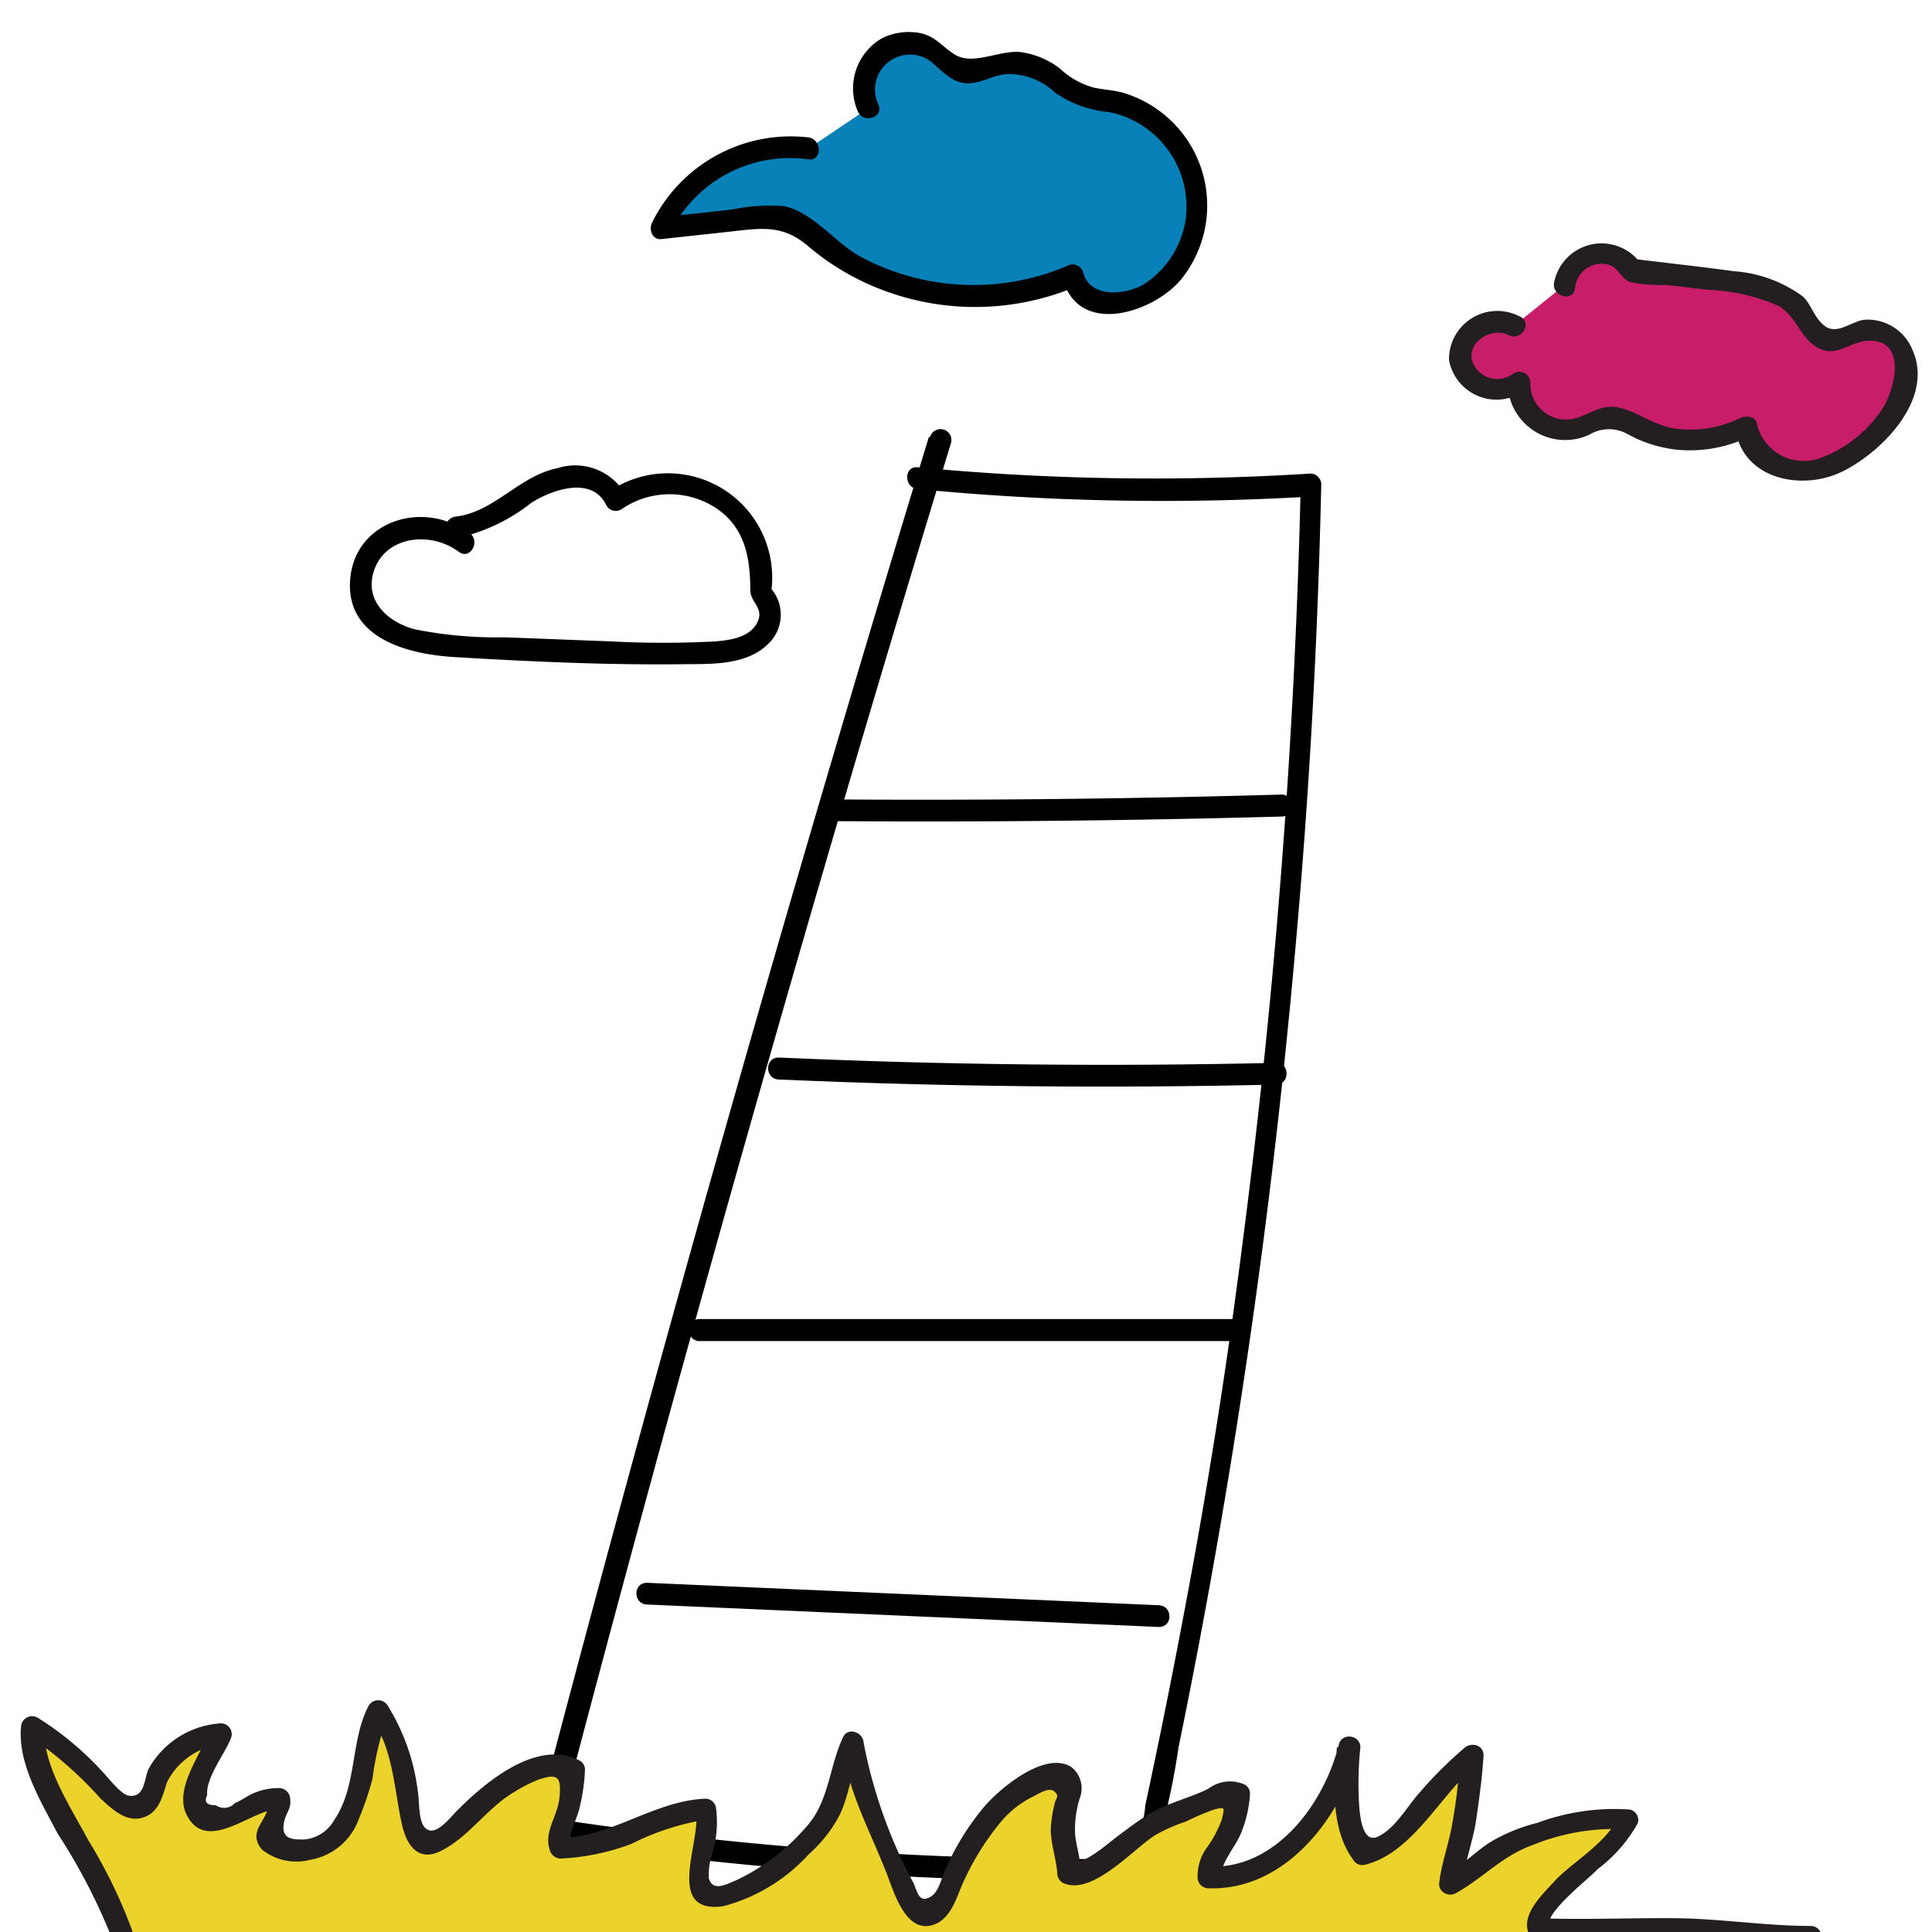 <svg xmlns="http://www.w3.org/2000/svg" viewBox="0 0 80 80"><defs><style>.cls-1{fill:#0880b8;}.cls-2{fill:#c81d68;}.cls-3{fill:#231f20;}.cls-4{fill:#ecd32b;}</style></defs><g id="Layer_4" data-name="Layer 4"><path d="M38.46,18.1q-8.73,28.59-16.3,57.5a.45.45,0,0,0,.32.56,148.61,148.61,0,0,0,16.58,1.61c1.38,0,2.76.09,4.14.1a10.47,10.47,0,0,0,3.49-.16,2.06,2.06,0,0,0,1.24-1.35,29.41,29.41,0,0,0,.87-4,293,293,0,0,0,4.84-33.1q.86-9.57,1.07-19.2a.45.45,0,0,0-.45-.45A103.28,103.28,0,0,1,38,19.35c-.58-.06-.58.85,0,.9a104.49,104.49,0,0,0,16.31.31l-.45-.46a295.17,295.17,0,0,1-2.4,31.3q-1,7.91-2.5,15.75c-.48,2.55-1,5.1-1.54,7.63a2.88,2.88,0,0,1-.7,1.73c-.53.54-1,.46-1.77.47-1.38,0-2.76,0-4.13-.06a145.33,145.33,0,0,1-18.05-1.64l.31.56q7.57-28.9,16.3-57.5a.45.45,0,0,0-.87-.24Z"/><path d="M34.33,34q9.39.07,18.79-.19a.46.46,0,0,0,0-.91q-9.39.27-18.79.2a.45.45,0,0,0,0,.9Z"/><path d="M32.24,44.7q10.29.45,20.6.21c.58,0,.58-.92,0-.9q-10.31.24-20.6-.22c-.58,0-.58.88,0,.91Z"/><path d="M28.91,55.53H51.33a.46.46,0,0,0,0-.91H28.91a.46.46,0,0,0,0,.91Z"/><path d="M26.79,66.44l21.2.93c.58,0,.58-.87,0-.9l-21.2-.93c-.59,0-.58.88,0,.9Z"/><path class="cls-1" d="M33.48,6.15a5.87,5.87,0,0,0-6.14,3.3L31.55,9a2.4,2.4,0,0,1,1.1,0,2.66,2.66,0,0,1,.84.62A10.25,10.25,0,0,0,44.42,11.4c.22,1.31,2.18,1.45,3.28.7a4.47,4.47,0,0,0,1.81-4.51A4.48,4.48,0,0,0,46,4.19a5.11,5.11,0,0,1-1.61-.37,6.86,6.86,0,0,1-.84-.67,2.86,2.86,0,0,0-2.65-.41,2.14,2.14,0,0,1-1,.25c-.43-.08-.71-.5-1-.79a1.94,1.94,0,0,0-2.36-.05,1.94,1.94,0,0,0-.55,2.31"/><path d="M33.48,5.69A6.4,6.4,0,0,0,27,9.22c-.14.28,0,.72.39.68l2.94-.32c1.24-.14,2.1-.27,3.13.61a10.44,10.44,0,0,0,3.28,1.89,10.79,10.79,0,0,0,8-.29L44,11.52c.66,2.51,3.93,1.38,5-.07a4.87,4.87,0,0,0-2.57-7.63c-.37-.09-.75-.11-1.13-.19a3.3,3.3,0,0,1-1.42-.8,3.46,3.46,0,0,0-1.59-.67c-.87-.11-2,.57-2.75.1-.51-.31-.8-.76-1.44-.89a2.5,2.5,0,0,0-1.59.22,2.4,2.4,0,0,0-1,3c.21.54,1.08.3.87-.24a1.45,1.45,0,0,1,2.36-1.63c.5.43.87.82,1.58.71.47-.07.87-.33,1.36-.36a2.76,2.76,0,0,1,2,.76,4.61,4.61,0,0,0,2.24.81A4,4,0,0,1,49.1,9.06a3.9,3.9,0,0,1-1.73,2.71c-.77.45-2.24.59-2.52-.49a.45.45,0,0,0-.66-.27,9.91,9.91,0,0,1-8.63-.42c-1-.58-2-1.88-3.15-2.06a8.05,8.05,0,0,0-2.13.15L27.34,9l.39.68A5.52,5.52,0,0,1,33.48,6.6c.57.07.56-.83,0-.91Z"/><path class="cls-2" d="M62.69,13.49a1.54,1.54,0,0,0-2.23,1.36,1.54,1.54,0,0,0,2.44,1,1.92,1.92,0,0,0,2.41,1.92,4.34,4.34,0,0,1,1.36-.48,2.52,2.52,0,0,1,1.06.41,5,5,0,0,0,4.56,0,2.28,2.28,0,0,0,2.46,1.85,4.71,4.71,0,0,0,2.93-1.59A3.79,3.79,0,0,0,79,15.43c0-.95-.85-1.94-1.78-1.75-.54.11-1.05.57-1.58.39s-.6-.63-.86-1c-.7-1-2.11-1.28-3.36-1.43l-3.77-.46a1.5,1.5,0,0,0-2.83.6"/><path class="cls-3" d="M62.92,13.1A2,2,0,0,0,60,14.91a2,2,0,0,0,3.11,1.28l-.68-.39A2.38,2.38,0,0,0,65.81,18a1.57,1.57,0,0,1,1.43-.1c.22.1.42.22.63.31a5.55,5.55,0,0,0,1.55.41,5.65,5.65,0,0,0,3.1-.58l-.66-.27c.32,2.12,2.81,2.57,4.46,1.74s3.76-3,2.88-5a2,2,0,0,0-2-1.27c-.51.06-1.12.62-1.61.28s-.6-1-1-1.29a5.5,5.5,0,0,0-2.8-1c-1.38-.19-2.77-.34-4.15-.51L68,11a2,2,0,0,0-3.65.71c-.09.57.78.81.87.24a1.1,1.1,0,0,1,1.35-1c.47.13.52.56.92.73A6.68,6.68,0,0,0,69,11.8l1.72.2a8.07,8.07,0,0,1,2.91.66c.74.42.89,1.27,1.57,1.7.84.53,1.41-.27,2.23-.25,1.58,0,1,2.12.48,2.87a5.26,5.26,0,0,1-2.57,2,2,2,0,0,1-2.59-1.41c0-.31-.43-.38-.67-.27a4.66,4.66,0,0,1-2.82.43c-.79-.14-1.41-.65-2.17-.84s-1.2.25-1.88.44a1.48,1.48,0,0,1-1.84-1.49.46.46,0,0,0-.68-.39A1.1,1.1,0,0,1,61,15.05c-.36-.85.76-1.54,1.48-1.17.51.26,1-.52.45-.78Z"/><path d="M19.4,22.07c-1.82-1.38-4.7-.54-4.9,1.92s2.43,3.11,4.35,3.22c3.21.19,6.45.34,9.67.29,1.09,0,2.43,0,3.27-.82a1.66,1.66,0,0,0,0-2.45l.12.44a4.32,4.32,0,0,0-6.63-4.36l.62.17a2.4,2.4,0,0,0-2.83-1.09c-1.56.31-2.61,1.82-4.2,2-.57.06-.58,1,0,.9A7.5,7.5,0,0,0,22,20.82c.87-.55,2.53-1.13,3.11.11a.45.45,0,0,0,.62.16A3.51,3.51,0,0,1,29.59,21c1.26.81,1.47,2.07,1.48,3.43,0,.54.6.74.28,1.36s-1.15.72-1.74.77a40.74,40.74,0,0,1-4.28,0l-4.41-.17a17.35,17.35,0,0,1-3.74-.33C16,25.75,15,24.79,15.54,23.49S17.85,22,19,22.85c.46.35.91-.43.45-.78Z"/><path class="cls-4" d="M5,80.05c-.25-1-2.89-5.5-3.19-6.49a4.56,4.56,0,0,1-.45-2.09,11.08,11.08,0,0,1,2.74,2.32c.43.4,1.21,1.32,1.8,1s.52-1.35.93-1.81,1.92-1.34,2.31-1.2c-.26.78-1.85,3.14-.56,3.53,1,.31,2-1,3-.84.26.52-.64,1-.46,1.62s1.46.58,2,.42c1-.29,1.31-1.18,1.6-2.05a16.91,16.91,0,0,0,.6-2.3,3.22,3.22,0,0,1,.36-1.34,8.88,8.88,0,0,1,1.17,3.28c.14.51.17,2.1.73,2.28s2.09-1.61,2.59-2c.76-.55,2.66-1.8,3.63-1.13a7.8,7.8,0,0,1-.39,2.09c-.1.34-.44.84-.18,1.15a9.4,9.4,0,0,0,3.59-.89,6.33,6.33,0,0,1,2.41-.75c.38,1.26-1.55,4.45,1.21,3.45A10.24,10.24,0,0,0,34,75.58c.81-1,.71-2.37,1.31-3.46a12.15,12.15,0,0,0,1.37,4.08c.17.37,1,2.92,1.51,3.09.77.24,1.15-1,1.36-1.5a9.23,9.23,0,0,1,1.34-2.32,4.86,4.86,0,0,1,1.46-1.36c.28-.15,1.46-.72,1.79-.56.58.28,0,1.34-.06,1.78a20.4,20.4,0,0,0,.28,2.22c.54.33,3.11-1.88,3.68-2.16s1.19-.42,1.77-.66c.32-.13,1.19-.83,1.56-.46a4.32,4.32,0,0,1-.77,2.27c-.23.4-.56.71-.44,1.19,2.85.23,5.23-2.94,5.77-5.39-.11,1.14-.22,3.53.61,4.43,1.13-.18,2-1.68,2.82-2.45A14.63,14.63,0,0,1,61,72.66c0,1-.23,2-.35,3-.1.77-.5,1.57-.53,2.33a9.56,9.56,0,0,0,1.53-1.15,6.67,6.67,0,0,1,2.54-1c.92-.21,2.26-.71,3.21-.46-.23.84-4.2,3.67-3.71,4.51,2.53.13,5.07-.11,7.6.09,1.25.1,2.42.25,3.66.24"/><path class="cls-3" d="M5.47,79.93a20.85,20.85,0,0,0-1.82-3.74c-.71-1.35-1.94-3.14-1.8-4.72l-.68.39a16.07,16.07,0,0,1,3,2.62c.47.43,1.06,1,1.75.78s.8-.89,1-1.47a2.9,2.9,0,0,1,2.2-1.56l-.43-.57c-.37,1-1.53,2.44-.94,3.53.85,1.59,2.73-.31,3.78-.27l-.44-.33c.15.72-.93,1.19-.24,2a2.29,2.29,0,0,0,2,.42,2.6,2.6,0,0,0,2-1.67,12.65,12.65,0,0,0,.57-1.67,12.68,12.68,0,0,1,.63-2.62H15.3c1,1.31,1,3,1.36,4.57.22.88.72,1.49,1.64,1,1.14-.58,1.88-1.77,3-2.42a5.89,5.89,0,0,1,1-.51c.82-.28.94-.09.87.72s-.67,1.42-.4,2.21a.48.48,0,0,0,.44.34,9.58,9.58,0,0,0,2.94-.61,10.55,10.55,0,0,1,3.06-1L28.81,75c.26,1.18-1.34,4.29,1.15,3.93a7.31,7.31,0,0,0,3.53-2.15,5.64,5.64,0,0,0,1.28-1.63c.43-.9.49-1.92.92-2.82l-.84-.22c.19,1.93,1.16,3.66,1.86,5.45.32.83.82,2.58,2,2.12.54-.21.81-.83,1-1.32a11,11,0,0,1,1.8-3,4.2,4.2,0,0,1,1.33-1c.23-.12.62-.37.83-.17s.06.23,0,.5a5.32,5.32,0,0,0-.16,1.06c0,.61.23,1.21.27,1.83a.46.46,0,0,0,.34.43c1.18.4,2.78-1.41,3.68-2a6.6,6.6,0,0,1,1.3-.58,10.27,10.27,0,0,1,1.2-.51c.42-.09.42-.11.29.43a4.8,4.8,0,0,1-.59,1.12,2,2,0,0,0-.41,1.27.45.45,0,0,0,.45.45c3.16.11,5.51-2.91,6.21-5.72l-.89-.12c-.14,1.54-.28,3.45.74,4.75a.44.44,0,0,0,.44.11c2-.5,3.16-3,4.69-4.22l-.77-.32a22.09,22.09,0,0,1-.34,2.93c-.15.82-.44,1.58-.53,2.41,0,.36.41.54.68.39,1.13-.62,1.91-1.54,3.19-2a9,9,0,0,1,3.74-.66L67,75.23c-.39,1-1.85,1.86-2.57,2.6C64,78.32,63,79.19,63.28,80a.48.48,0,0,0,.44.33c1.9.08,3.8,0,5.7,0s3.7.31,5.56.32a.45.45,0,0,0,0-.9c-1.86,0-3.7-.3-5.56-.32s-3.8.07-5.7,0l.43.33c-.21-.56,1.69-2,2-2.36a6.08,6.08,0,0,0,1.67-1.91.45.45,0,0,0-.32-.56,9.17,9.17,0,0,0-3.84.55,7.31,7.31,0,0,0-1.92.78c-.66.41-1.19,1-1.87,1.37l.68.39c.1-.91.45-1.79.58-2.7s.25-1.75.3-2.64c0-.43-.5-.54-.77-.32a16.6,16.6,0,0,0-1.88,1.87c-.5.55-1,1.48-1.72,1.82s-.78-1.12-.8-1.7a14.65,14.65,0,0,1,.07-2c0-.52-.77-.61-.89-.12-.6,2.43-2.59,5.16-5.34,5.06l.45.45c0-.61.59-1.25.82-1.79a5.09,5.09,0,0,0,.39-1.67.43.43,0,0,0-.23-.39,1.49,1.49,0,0,0-1.5.18c-.76.38-1.63.57-2.37,1-.5.29-1,.68-1.43,1-.3.22-1.38,1.19-1.81,1l.33.44c0-.52-.17-1-.23-1.53a4.35,4.35,0,0,1,.19-1.52,1.12,1.12,0,0,0-.36-1.3c-1.13-.69-3.09,1-3.71,1.79a10.63,10.63,0,0,0-1.54,2.57c-.15.35-.25.89-.64,1.06S38,78.4,37.84,78a20.42,20.42,0,0,1-2.08-5.84c0-.4-.63-.68-.85-.23-.55,1.16-.58,2.57-1.41,3.58a8.73,8.73,0,0,1-3,2.34c-.46.2-1,.48-1.15-.08a2.92,2.92,0,0,1,.16-1.08,4.43,4.43,0,0,0,.13-1.88.45.45,0,0,0-.44-.33c-2.1.09-3.84,1.57-6,1.64l.43.33c-.14-.42.25-1.11.35-1.52a7.83,7.83,0,0,0,.24-1.6A.43.43,0,0,0,24,72.9c-1.73-.9-3.82.83-5,2-.35.33-1,1.26-1.43.75-.25-.3-.2-1.09-.27-1.48a8.73,8.73,0,0,0-1.25-3.55.46.46,0,0,0-.78,0c-.77,1.45-.47,3.34-1.43,4.74a1.57,1.57,0,0,1-1.26.81c-.45,0-.93,0-.83-.65.07-.49.36-.6.25-1.14a.47.47,0,0,0-.44-.34,2.59,2.59,0,0,0-1.16.26c-.23.11-.44.27-.67.36a.61.61,0,0,1-.8.09c-.37,0-.49-.12-.35-.43-.07-.71.76-1.73,1-2.39a.45.45,0,0,0-.44-.57,3.68,3.68,0,0,0-3,1.91c-.17.41-.15,1.15-.77,1.09-.33,0-.91-.78-1.13-1a12.82,12.82,0,0,0-2.69-2.24.46.46,0,0,0-.68.39c-.14,1.52.84,3.12,1.52,4.42A24.39,24.39,0,0,1,4.6,80.17a.45.45,0,0,0,.87-.24Z"/></g></svg>